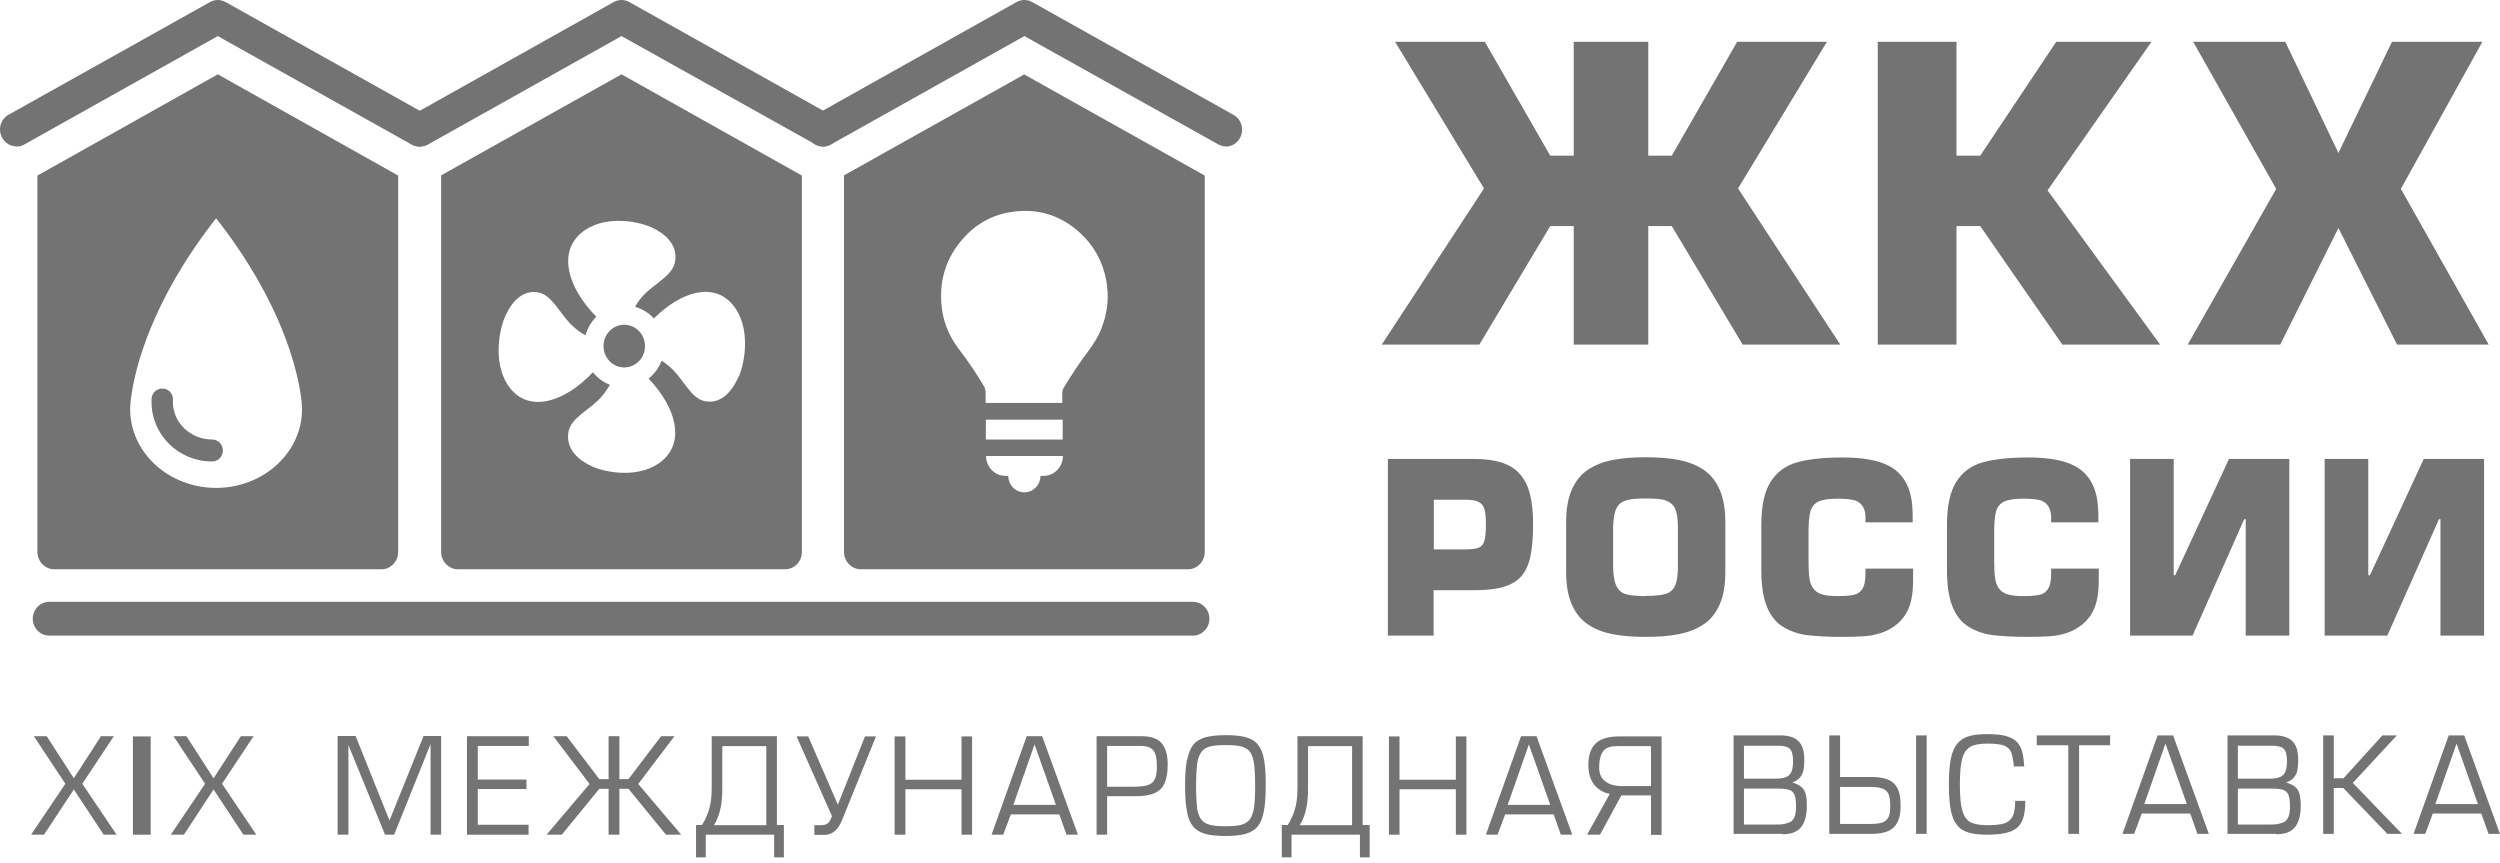 <?xml version="1.0" encoding="UTF-8"?> <svg xmlns="http://www.w3.org/2000/svg" width="420" height="145" viewBox="0 0 420 145" fill="none"><path d="M280.857 26.157L291.847 7.021H306.927L291.989 31.66L309.168 57.896H292.772L280.857 37.979H276.909V57.896H264.39V37.979H260.442L248.528 57.896H232.132L249.31 31.66L234.372 7.021H249.452L260.442 26.157H264.39V7.021H276.909V26.157H280.857Z" fill="#737373"></path><path d="M328.693 7.021V26.157H332.677L345.445 7.021H361.45L343.987 31.979L362.908 57.896H346.476L332.677 37.979H328.693V57.896H315.463V7.021H328.693Z" fill="#737373"></path><path d="M417.04 7.021L403.347 31.731L418.106 57.896H402.706L392.855 38.299L383.074 57.896H367.531L382.398 31.731L368.456 7.021H383.927L392.855 25.695L401.853 7.021H417.04Z" fill="#737373"></path><path d="M240.881 106.784H233.163V77.103H247.709C249.523 77.103 251.053 77.317 252.297 77.707C253.542 78.133 254.574 78.737 255.321 79.624C256.103 80.476 256.672 81.612 257.028 82.997C257.383 84.382 257.561 86.05 257.561 88.003C257.561 90.169 257.419 91.979 257.134 93.364C256.85 94.784 256.352 95.885 255.641 96.737C254.929 97.589 253.933 98.192 252.653 98.583C251.373 98.973 249.701 99.151 247.674 99.151H240.845V106.748L240.881 106.784ZM240.881 92.299H246.144C247.176 92.299 247.958 92.192 248.421 92.015C248.883 91.837 249.203 91.447 249.381 90.843C249.559 90.275 249.63 89.317 249.63 87.967C249.63 86.902 249.559 86.086 249.381 85.518C249.203 84.95 248.883 84.559 248.385 84.311C247.887 84.062 247.14 83.956 246.144 83.956H240.881V92.263V92.299Z" fill="#737373"></path><path d="M276.482 106.997C274.348 106.997 272.463 106.855 270.899 106.535C269.298 106.216 267.947 105.683 266.773 104.902C265.599 104.121 264.71 103.021 264.07 101.565C263.43 100.109 263.11 98.299 263.11 96.097V87.719C263.11 85.518 263.43 83.671 264.07 82.251C264.71 80.796 265.599 79.695 266.773 78.914C267.947 78.133 269.298 77.6 270.899 77.281C272.463 76.961 274.348 76.819 276.482 76.819C278.616 76.819 280.501 76.961 282.066 77.281C283.667 77.6 285.018 78.133 286.192 78.914C287.366 79.695 288.255 80.796 288.895 82.251C289.535 83.707 289.855 85.518 289.855 87.719V96.097C289.855 98.299 289.535 100.145 288.895 101.565C288.255 103.021 287.366 104.121 286.192 104.902C285.018 105.683 283.631 106.216 282.066 106.535C280.466 106.855 278.616 106.997 276.482 106.997ZM276.482 100.109C277.941 100.109 279.079 100.003 279.79 99.79C280.537 99.577 281.07 99.115 281.391 98.441C281.711 97.766 281.889 96.665 281.889 95.245V88.571C281.889 87.47 281.782 86.583 281.604 85.944C281.426 85.305 281.106 84.843 280.679 84.523C280.252 84.204 279.719 83.991 279.079 83.884C278.439 83.778 277.549 83.742 276.447 83.742C274.989 83.742 273.886 83.849 273.175 84.062C272.463 84.275 271.93 84.701 271.574 85.376C271.219 86.05 271.041 87.115 271.005 88.571V95.245C271.041 96.701 271.219 97.766 271.574 98.476C271.93 99.186 272.428 99.612 273.175 99.825C273.886 100.038 274.989 100.145 276.447 100.145" fill="#737373"></path><path d="M313.471 95.529H321.403V96.417C321.403 97.482 321.403 98.37 321.331 99.044C321.296 99.719 321.189 100.429 321.011 101.103C320.833 101.814 320.584 102.453 320.229 103.056C319.873 103.66 319.375 104.263 318.735 104.831C317.917 105.506 317.028 106.003 316.068 106.322C315.107 106.642 314.147 106.819 313.187 106.89C312.226 106.961 311.017 106.997 309.523 106.997C307.141 106.997 305.22 106.89 303.691 106.713C302.197 106.535 300.845 106.074 299.636 105.364C298.427 104.654 297.502 103.518 296.862 101.991C296.222 100.464 295.902 98.37 295.902 95.778V88.109C295.902 84.985 296.435 82.571 297.467 80.938C298.498 79.305 299.992 78.204 301.912 77.671C303.833 77.139 306.358 76.855 309.523 76.855C312.226 76.855 314.396 77.139 316.139 77.743C317.846 78.346 319.162 79.34 320.015 80.76C320.905 82.18 321.331 84.133 321.331 86.618V87.754H313.4V86.618C313.329 85.766 313.08 85.163 312.689 84.737C312.298 84.311 311.8 84.062 311.159 83.956C310.555 83.849 309.701 83.778 308.67 83.778C307.212 83.778 306.145 83.956 305.469 84.275C304.793 84.63 304.366 85.163 304.153 85.908C303.94 86.654 303.833 87.825 303.833 89.388V94.003C303.833 95.317 303.868 96.311 303.975 97.021C304.046 97.731 304.26 98.299 304.58 98.796C304.9 99.257 305.362 99.612 306.002 99.825C306.643 100.038 307.532 100.145 308.67 100.145C309.879 100.145 310.804 100.074 311.444 99.932C312.084 99.79 312.582 99.435 312.902 98.902C313.222 98.37 313.4 97.553 313.4 96.417V95.529H313.471Z" fill="#737373"></path><path d="M344.663 95.529H352.594V96.417C352.594 97.482 352.594 98.37 352.523 99.044C352.487 99.719 352.381 100.429 352.203 101.103C352.025 101.814 351.776 102.453 351.42 103.056C351.065 103.66 350.567 104.263 349.926 104.831C349.108 105.506 348.219 106.003 347.259 106.322C346.299 106.642 345.338 106.819 344.378 106.89C343.418 106.961 342.209 106.997 340.715 106.997C338.332 106.997 336.411 106.89 334.882 106.713C333.388 106.535 332.037 106.074 330.827 105.364C329.618 104.654 328.693 103.518 328.053 101.991C327.413 100.464 327.093 98.37 327.093 95.778V88.109C327.093 84.985 327.627 82.571 328.658 80.938C329.689 79.305 331.183 78.204 333.104 77.671C335.024 77.139 337.549 76.855 340.715 76.855C343.418 76.855 345.587 77.139 347.33 77.743C349.037 78.346 350.353 79.34 351.207 80.76C352.096 82.18 352.523 84.133 352.523 86.618V87.754H344.592V86.618C344.52 85.766 344.271 85.163 343.88 84.737C343.489 84.311 342.991 84.062 342.351 83.956C341.746 83.849 340.928 83.778 339.861 83.778C338.403 83.778 337.336 83.956 336.66 84.275C335.985 84.63 335.558 85.163 335.344 85.908C335.131 86.654 335.024 87.825 335.024 89.388V94.003C335.024 95.317 335.06 96.311 335.167 97.021C335.238 97.731 335.451 98.299 335.771 98.796C336.091 99.257 336.554 99.612 337.194 99.825C337.834 100.038 338.723 100.145 339.861 100.145C341.07 100.145 341.995 100.074 342.635 99.932C343.276 99.79 343.774 99.435 344.094 98.902C344.414 98.37 344.592 97.553 344.592 96.417V95.529H344.663Z" fill="#737373"></path><path d="M357.858 77.103H365.184V96.63H365.433L374.467 77.103H384.603V106.784H377.277V87.222H377.028L368.35 106.784H357.858V77.103Z" fill="#737373"></path><path d="M390.543 77.103H397.869V96.63H398.154L407.188 77.103H417.324V106.784H409.997V87.222H409.748L401.07 106.784H390.543V77.103Z" fill="#737373"></path><path d="M200.406 106.784H8.278C6.749 106.784 5.504 105.506 5.504 103.944C5.504 102.382 6.749 101.104 8.278 101.104H200.406C201.936 101.104 203.181 102.382 203.181 103.944C203.181 105.506 201.936 106.784 200.406 106.784Z" fill="#737373"></path><path d="M2.766 24.595C1.806 24.595 0.845 24.063 0.347 23.104C-0.399 21.719 0.099 20.015 1.45 19.27L35.273 0.347C36.091 -0.115 37.087 -0.115 37.905 0.347L71.764 19.305C73.116 20.051 73.578 21.755 72.867 23.14C72.12 24.524 70.448 25.021 69.132 24.276L36.589 6.063L4.082 24.276C3.655 24.524 3.193 24.631 2.766 24.631" fill="#737373"></path><path d="M138.273 24.595C137.81 24.595 137.383 24.488 136.957 24.24L104.414 6.062L71.906 24.275C70.555 25.021 68.883 24.524 68.172 23.139C67.46 21.754 67.923 20.05 69.274 19.305L103.098 0.346C103.916 -0.115 104.912 -0.115 105.73 0.346L139.553 19.305C140.904 20.05 141.367 21.754 140.656 23.139C140.158 24.098 139.197 24.63 138.237 24.63" fill="#737373"></path><path d="M205.955 24.595C205.492 24.595 205.066 24.488 204.639 24.24L172.096 6.062L139.589 24.275C138.237 25.021 136.565 24.524 135.854 23.139C135.107 21.754 135.605 20.05 136.957 19.305L170.78 0.346C171.598 -0.115 172.594 -0.115 173.412 0.346L207.235 19.305C208.587 20.05 209.049 21.754 208.338 23.139C207.84 24.098 206.88 24.63 205.919 24.63" fill="#737373"></path><path d="M104.414 12.488L74.111 29.459V92.725C74.111 94.323 75.392 95.636 76.921 95.636H131.906C133.471 95.636 134.716 94.323 134.716 92.725V29.494L104.414 12.488ZM124.082 63.258C122.659 66.559 120.561 67.873 118.32 67.376C116.186 66.879 114.941 64.074 113.127 62.192C112.416 61.447 111.74 60.985 111.136 60.595C110.709 61.802 109.926 62.831 108.966 63.612C113.661 68.547 115.012 74.157 111.313 77.352C107.686 80.476 101.924 79.447 99.541 78.382C96.305 76.926 95.06 74.76 95.522 72.453C95.984 70.252 98.759 68.974 100.573 67.163C101.497 66.24 102.066 65.317 102.458 64.642C101.319 64.216 100.359 63.471 99.612 62.547C94.704 67.695 89.013 69.222 85.813 65.352C82.754 61.66 83.75 55.731 84.817 53.281C86.239 49.979 88.338 48.666 90.578 49.163C92.712 49.66 93.957 52.465 95.771 54.346C96.731 55.34 97.692 55.979 98.367 56.334C98.688 55.127 99.328 54.062 100.181 53.21C95.273 48.204 93.815 42.453 97.585 39.187C101.213 36.062 106.974 37.092 109.357 38.157C112.594 39.612 113.874 41.778 113.376 44.086C112.914 46.287 110.14 47.565 108.326 49.376C107.543 50.157 107.046 50.903 106.69 51.541C107.899 51.897 109.002 52.571 109.855 53.494C114.621 48.772 120.027 47.459 123.121 51.222C126.18 54.914 125.184 60.843 124.117 63.293L124.082 63.258Z" fill="#737373"></path><path d="M108.362 58.145C108.362 56.157 106.797 54.559 104.876 54.559C102.956 54.559 101.391 56.157 101.391 58.145C101.391 60.133 102.956 61.731 104.876 61.731C106.797 61.731 108.362 60.133 108.362 58.145Z" fill="#737373"></path><path d="M172.096 12.488L141.793 29.459V92.725C141.793 94.323 143.074 95.636 144.603 95.636H199.588C201.153 95.636 202.398 94.323 202.398 92.725V29.494L172.096 12.524V12.488ZM175.297 79.944H174.799C174.799 81.471 173.59 82.713 172.096 82.713C170.602 82.713 169.393 81.471 169.393 79.944H168.895C167.117 79.944 165.658 78.453 165.658 76.607H178.569C178.569 78.453 177.111 79.944 175.332 79.944H175.297ZM178.533 73.837H165.623V70.5H178.533V73.837ZM185.042 55.198C184.508 56.547 183.726 57.79 182.872 58.926C181.343 60.95 179.956 63.08 178.64 65.246L178.462 65.885C178.462 66.772 178.462 67.66 178.462 67.695H165.587C165.587 67.695 165.587 66.701 165.587 65.778L165.409 65.068C164.093 62.796 162.635 60.666 161.035 58.571C159.363 56.37 158.367 53.849 158.154 51.044C157.834 46.891 159.007 43.269 161.71 40.181C163.987 37.553 166.868 35.991 170.246 35.565C174.55 34.997 178.355 36.24 181.556 39.222C183.797 41.317 185.22 43.908 185.824 46.962C186.358 49.766 186.109 52.5 185.042 55.163V55.198Z" fill="#737373"></path><path d="M36.589 12.488L6.287 29.494V92.725C6.287 94.323 7.567 95.636 9.096 95.636H64.082C65.646 95.636 66.891 94.323 66.891 92.725V29.494L36.589 12.488ZM36.34 81.968C28.338 81.968 21.865 76.039 21.865 68.725C21.865 68.725 21.865 68.476 21.9 68.05C21.9 67.589 21.971 67.127 22.042 66.666C22.647 62.192 25.243 50.796 36.304 36.666C47.365 50.761 49.962 62.192 50.566 66.666C50.638 67.127 50.709 67.589 50.709 68.05C50.709 68.476 50.744 68.725 50.744 68.725C50.744 76.039 44.271 81.968 36.269 81.968H36.34Z" fill="#737373"></path><path d="M35.629 77.53C30.009 77.53 25.457 73.056 25.457 67.553C25.457 67.553 25.457 67.34 25.457 66.985C25.528 65.956 26.381 65.21 27.413 65.281C28.409 65.352 29.156 66.24 29.049 67.269V67.553C29.049 70.997 32.001 73.837 35.629 73.837C36.624 73.837 37.443 74.654 37.443 75.683C37.443 76.713 36.624 77.53 35.629 77.53Z" fill="#737373"></path><path d="M12.404 130.749L16.956 123.684H19.126L13.827 131.672L19.588 140.228H17.419L12.404 132.63L7.389 140.228H5.22L10.981 131.672L5.682 123.684H7.852L12.404 130.749Z" fill="#737373"></path><path d="M35.878 130.749L40.466 123.684H42.6L37.3 131.672L43.062 140.228H40.892L35.878 132.63L30.898 140.228H28.693L34.455 131.672L29.156 123.684H31.325L35.878 130.749Z" fill="#737373"></path><path d="M25.314 123.719H22.327V140.228H25.314V123.719Z" fill="#737373"></path><path d="M59.743 123.648L65.433 137.849L71.159 123.648H74.111V140.228H72.333V124.997L66.216 140.228H64.686L58.533 125.175V140.228H56.719V123.648H59.743Z" fill="#737373"></path><path d="M80.264 130.962H88.444V132.559H80.264V138.559H88.8V140.228H78.45V123.684H88.835V125.317H80.264V130.962Z" fill="#737373"></path><path d="M104.058 123.684V130.891H105.587L111.064 123.684H113.305L107.223 131.707L114.443 140.228H111.883L105.587 132.524H104.058V140.228H102.244V132.524H100.679L94.384 140.228H91.823L99.043 131.707L92.961 123.684H95.202L100.679 130.891H102.244V123.684H104.058Z" fill="#737373"></path><path d="M117.929 138.595C118.32 137.991 118.64 137.352 118.889 136.678C119.138 136.039 119.316 135.329 119.422 134.583C119.529 133.837 119.565 133.056 119.565 132.204V123.684H130.519V138.595H131.693V144.027H130.057V140.228H118.569V144.027H116.933V138.595H117.929ZM128.741 125.352H121.343V131.991C121.343 132.843 121.343 133.589 121.272 134.228C121.236 134.832 121.13 135.4 121.023 135.897C120.916 136.394 120.774 136.855 120.596 137.317C120.418 137.778 120.205 138.204 119.956 138.63H128.741V125.388V125.352Z" fill="#737373"></path><path d="M136.779 138.63H137.846C138.415 138.63 138.806 138.523 139.09 138.31C139.339 138.097 139.588 137.671 139.766 137.103L133.827 123.719H135.783L140.762 135.186L145.315 123.719H147.164L141.509 137.671C140.833 139.411 139.837 140.263 138.486 140.263H136.814V138.666L136.779 138.63Z" fill="#737373"></path><path d="M152.108 130.997H161.533V123.719H163.311V140.228H161.533V132.594H152.108V140.228H150.294V123.719H152.108V130.997Z" fill="#737373"></path><path d="M166.583 140.228L172.487 123.684H175.083L181.094 140.228H179.173L177.964 136.82H169.82L168.539 140.228H166.583ZM177.395 135.222L173.803 125.068L170.246 135.222H177.36H177.395Z" fill="#737373"></path><path d="M186.002 133.766V140.228H184.224V123.684H191.906C192.866 123.684 193.649 123.861 194.289 124.181C194.929 124.5 195.392 125.033 195.712 125.743C196.032 126.453 196.174 127.34 196.174 128.441C196.174 129.79 195.996 130.82 195.641 131.601C195.285 132.382 194.716 132.914 193.933 133.269C193.151 133.589 192.084 133.766 190.768 133.766H186.002ZM186.002 132.169H190.306C191.337 132.169 192.155 132.098 192.724 131.92C193.293 131.778 193.72 131.459 193.969 130.962C194.254 130.465 194.36 129.755 194.36 128.796C194.36 127.518 194.182 126.63 193.791 126.098C193.4 125.601 192.689 125.317 191.657 125.317H186.002V132.133V132.169Z" fill="#737373"></path><path d="M199.446 127.624C199.66 126.559 200.015 125.707 200.478 125.103C200.976 124.5 201.651 124.109 202.505 123.861C203.359 123.648 204.497 123.506 205.919 123.506C207.342 123.506 208.48 123.612 209.334 123.861C210.187 124.109 210.863 124.5 211.325 125.103C211.823 125.707 212.179 126.524 212.357 127.624C212.57 128.725 212.641 130.145 212.641 131.991C212.641 133.837 212.535 135.257 212.321 136.322C212.108 137.423 211.788 138.24 211.29 138.843C210.792 139.447 210.116 139.837 209.262 140.086C208.409 140.334 207.271 140.441 205.848 140.441C204.425 140.441 203.287 140.334 202.469 140.086C201.616 139.837 200.94 139.447 200.442 138.843C199.944 138.24 199.589 137.423 199.411 136.322C199.197 135.257 199.091 133.802 199.091 131.991C199.091 130.18 199.197 128.725 199.411 127.624M201.082 135.612C201.189 136.464 201.438 137.139 201.758 137.601C202.078 138.062 202.576 138.382 203.216 138.559C203.856 138.737 204.746 138.808 205.884 138.808C207.022 138.808 207.911 138.737 208.551 138.559C209.191 138.382 209.654 138.062 210.009 137.601C210.329 137.139 210.543 136.464 210.685 135.648C210.792 134.796 210.863 133.589 210.863 132.027C210.863 130.464 210.792 129.222 210.685 128.37C210.578 127.518 210.365 126.879 210.045 126.382C209.725 125.92 209.227 125.601 208.622 125.423C207.982 125.246 207.093 125.174 205.919 125.174C204.746 125.174 203.821 125.246 203.216 125.423C202.576 125.601 202.114 125.92 201.794 126.382C201.474 126.843 201.225 127.518 201.118 128.37C201.011 129.222 200.94 130.429 200.94 132.027C200.94 133.624 201.011 134.796 201.118 135.648" fill="#737373"></path><path d="M216.34 138.595C216.731 137.991 217.051 137.352 217.3 136.678C217.549 136.039 217.727 135.329 217.834 134.583C217.941 133.837 217.976 133.056 217.976 132.204V123.684H228.93V138.595H230.104V144.027H228.468V140.228H216.98V144.027H215.344V138.595H216.34ZM227.152 125.352H219.754V131.991C219.754 132.843 219.754 133.589 219.683 134.228C219.648 134.832 219.541 135.4 219.434 135.897C219.328 136.394 219.185 136.855 219.008 137.317C218.83 137.743 218.616 138.204 218.367 138.63H227.152V125.388V125.352Z" fill="#737373"></path><path d="M235.119 130.997H244.579V123.719H246.358V140.228H244.579V132.594H235.119V140.228H233.341V123.719H235.119V130.997Z" fill="#737373"></path><path d="M249.63 140.228L255.534 123.684H258.13L264.141 140.228H262.221L261.011 136.82H252.867L251.586 140.228H249.63ZM260.442 135.222L256.85 125.068L253.293 135.222H260.442Z" fill="#737373"></path><path d="M277.372 133.624H272.392L268.8 140.228H266.631L270.436 133.376C269.369 133.163 268.516 132.665 267.84 131.849C267.2 131.032 266.844 129.896 266.844 128.547C266.844 126.879 267.271 125.636 268.124 124.855C268.978 124.074 270.294 123.719 272.001 123.719H279.15V140.263H277.372V133.66V133.624ZM277.372 132.026V125.352H271.645C270.543 125.352 269.76 125.636 269.334 126.204C268.907 126.772 268.658 127.695 268.658 128.938C268.658 129.932 268.978 130.713 269.654 131.245C270.329 131.778 271.254 132.062 272.499 132.062H277.372V132.026Z" fill="#737373"></path><path d="M299.458 140.086H291.242V123.542H299.031C300.454 123.542 301.485 123.861 302.126 124.5C302.801 125.139 303.122 126.169 303.122 127.66C303.122 128.37 303.086 128.938 302.979 129.399C302.908 129.861 302.695 130.252 302.41 130.607C302.126 130.962 301.663 131.246 301.094 131.459C301.806 131.672 302.303 131.92 302.659 132.24C303.015 132.559 303.264 132.985 303.37 133.482C303.513 133.979 303.548 134.618 303.548 135.399C303.548 136.962 303.228 138.133 302.588 138.95C301.948 139.766 300.916 140.157 299.423 140.157M292.985 125.246V130.82H298.107C298.925 130.82 299.529 130.749 299.992 130.571C300.454 130.394 300.774 130.11 300.952 129.684C301.13 129.257 301.236 128.654 301.236 127.873C301.236 126.879 301.059 126.169 300.703 125.814C300.347 125.459 299.707 125.281 298.711 125.281H292.95L292.985 125.246ZM292.985 132.453V138.524H297.964C298.747 138.524 299.352 138.524 299.778 138.417C300.205 138.311 300.596 138.204 300.881 138.027C301.165 137.814 301.379 137.53 301.521 137.139C301.663 136.749 301.734 136.216 301.734 135.542C301.734 134.654 301.663 133.979 301.485 133.553C301.308 133.127 301.023 132.843 300.596 132.701C300.17 132.559 299.565 132.488 298.711 132.488H292.985V132.453Z" fill="#737373"></path><path d="M307.354 123.542H309.132V130.536H314.502C315.676 130.536 316.636 130.713 317.312 131.033C318.024 131.352 318.521 131.885 318.842 132.559C319.162 133.269 319.304 134.192 319.304 135.328C319.304 136.465 319.162 137.352 318.806 138.062C318.486 138.737 317.988 139.269 317.277 139.589C316.565 139.908 315.676 140.086 314.538 140.086H307.318V123.542H307.354ZM309.132 132.204V138.417H314.467C315.285 138.417 315.925 138.311 316.387 138.133C316.814 137.92 317.134 137.601 317.312 137.175C317.49 136.749 317.561 136.145 317.561 135.364C317.561 134.512 317.454 133.837 317.277 133.411C317.063 132.95 316.743 132.666 316.281 132.488C315.818 132.311 315.143 132.204 314.253 132.204H309.203H309.132ZM323.679 140.086H321.9V123.542H323.679V140.086Z" fill="#737373"></path><path d="M338.509 134.548H340.252C340.252 136.003 340.074 137.175 339.683 137.956C339.327 138.772 338.687 139.34 337.763 139.695C336.838 140.05 335.557 140.228 333.85 140.228C332.57 140.228 331.539 140.122 330.72 139.873C329.902 139.624 329.262 139.234 328.8 138.63C328.302 138.027 327.946 137.21 327.733 136.11C327.52 135.009 327.413 133.589 327.413 131.814C327.413 130.039 327.52 128.619 327.733 127.518C327.946 126.417 328.302 125.565 328.8 124.962C329.298 124.358 329.938 123.932 330.756 123.684C331.574 123.435 332.605 123.329 333.886 123.329C335.166 123.329 336.198 123.435 336.98 123.648C337.763 123.861 338.367 124.181 338.794 124.607C339.221 125.033 339.541 125.601 339.719 126.24C339.897 126.879 340.003 127.731 340.074 128.761H338.332C338.225 127.66 338.047 126.843 337.869 126.346C337.656 125.849 337.265 125.494 336.66 125.246C336.055 125.033 335.131 124.926 333.886 124.926C332.926 124.926 332.179 125.033 331.574 125.21C331.005 125.388 330.543 125.743 330.187 126.24C329.831 126.737 329.618 127.411 329.476 128.299C329.333 129.187 329.262 130.358 329.262 131.814C329.262 133.269 329.333 134.441 329.476 135.329C329.618 136.181 329.867 136.855 330.187 137.352C330.543 137.849 330.969 138.169 331.574 138.346C332.143 138.524 332.926 138.63 333.886 138.63C334.846 138.63 335.664 138.559 336.233 138.453C336.838 138.346 337.3 138.133 337.62 137.814C337.94 137.53 338.189 137.104 338.332 136.607C338.474 136.074 338.545 135.4 338.545 134.548" fill="#737373"></path><path d="M347.472 140.086V125.21H342.173V123.542H354.515L354.479 125.21H349.286V140.086H347.472Z" fill="#737373"></path><path d="M356.577 140.086L362.481 123.542H365.078L371.088 140.086H369.168L367.959 136.678H359.814L358.534 140.086H356.577ZM367.389 135.08L363.797 124.926L360.241 135.08H367.354H367.389Z" fill="#737373"></path><path d="M382.434 140.086H374.218V123.542H382.007C383.43 123.542 384.461 123.861 385.101 124.5C385.777 125.139 386.097 126.169 386.097 127.66C386.097 128.37 386.062 128.938 385.955 129.399C385.884 129.861 385.67 130.252 385.386 130.607C385.101 130.962 384.639 131.246 384.07 131.459C384.781 131.672 385.279 131.92 385.635 132.24C385.99 132.559 386.239 132.985 386.346 133.482C386.453 133.979 386.524 134.618 386.524 135.399C386.524 136.962 386.204 138.133 385.564 138.95C384.923 139.766 383.892 140.157 382.398 140.157M375.961 125.246V130.82H381.082C381.9 130.82 382.505 130.749 382.967 130.571C383.43 130.394 383.75 130.11 383.928 129.684C384.105 129.257 384.212 128.654 384.212 127.873C384.212 126.879 384.034 126.169 383.679 125.814C383.323 125.459 382.683 125.281 381.687 125.281H375.925L375.961 125.246ZM375.961 132.453V138.524H380.94C381.722 138.524 382.327 138.524 382.754 138.417C383.181 138.311 383.572 138.204 383.856 138.027C384.141 137.814 384.354 137.53 384.497 137.139C384.639 136.749 384.71 136.216 384.71 135.542C384.71 134.654 384.639 133.979 384.461 133.553C384.283 133.127 383.999 132.843 383.572 132.701C383.145 132.559 382.54 132.488 381.687 132.488H375.961V132.453Z" fill="#737373"></path><path d="M392.072 123.542V130.749H393.708L400.252 123.542H402.671L395.273 131.53L403.524 140.086H401.07L393.672 132.382H392.072V140.086H390.294V123.542H392.072Z" fill="#737373"></path><path d="M405.481 140.086L411.385 123.542H413.981L419.992 140.086H418.071L416.862 136.678H408.717L407.437 140.086H405.481ZM416.293 135.08L412.701 124.926L409.144 135.08H416.293Z" fill="#737373"></path></svg> 
